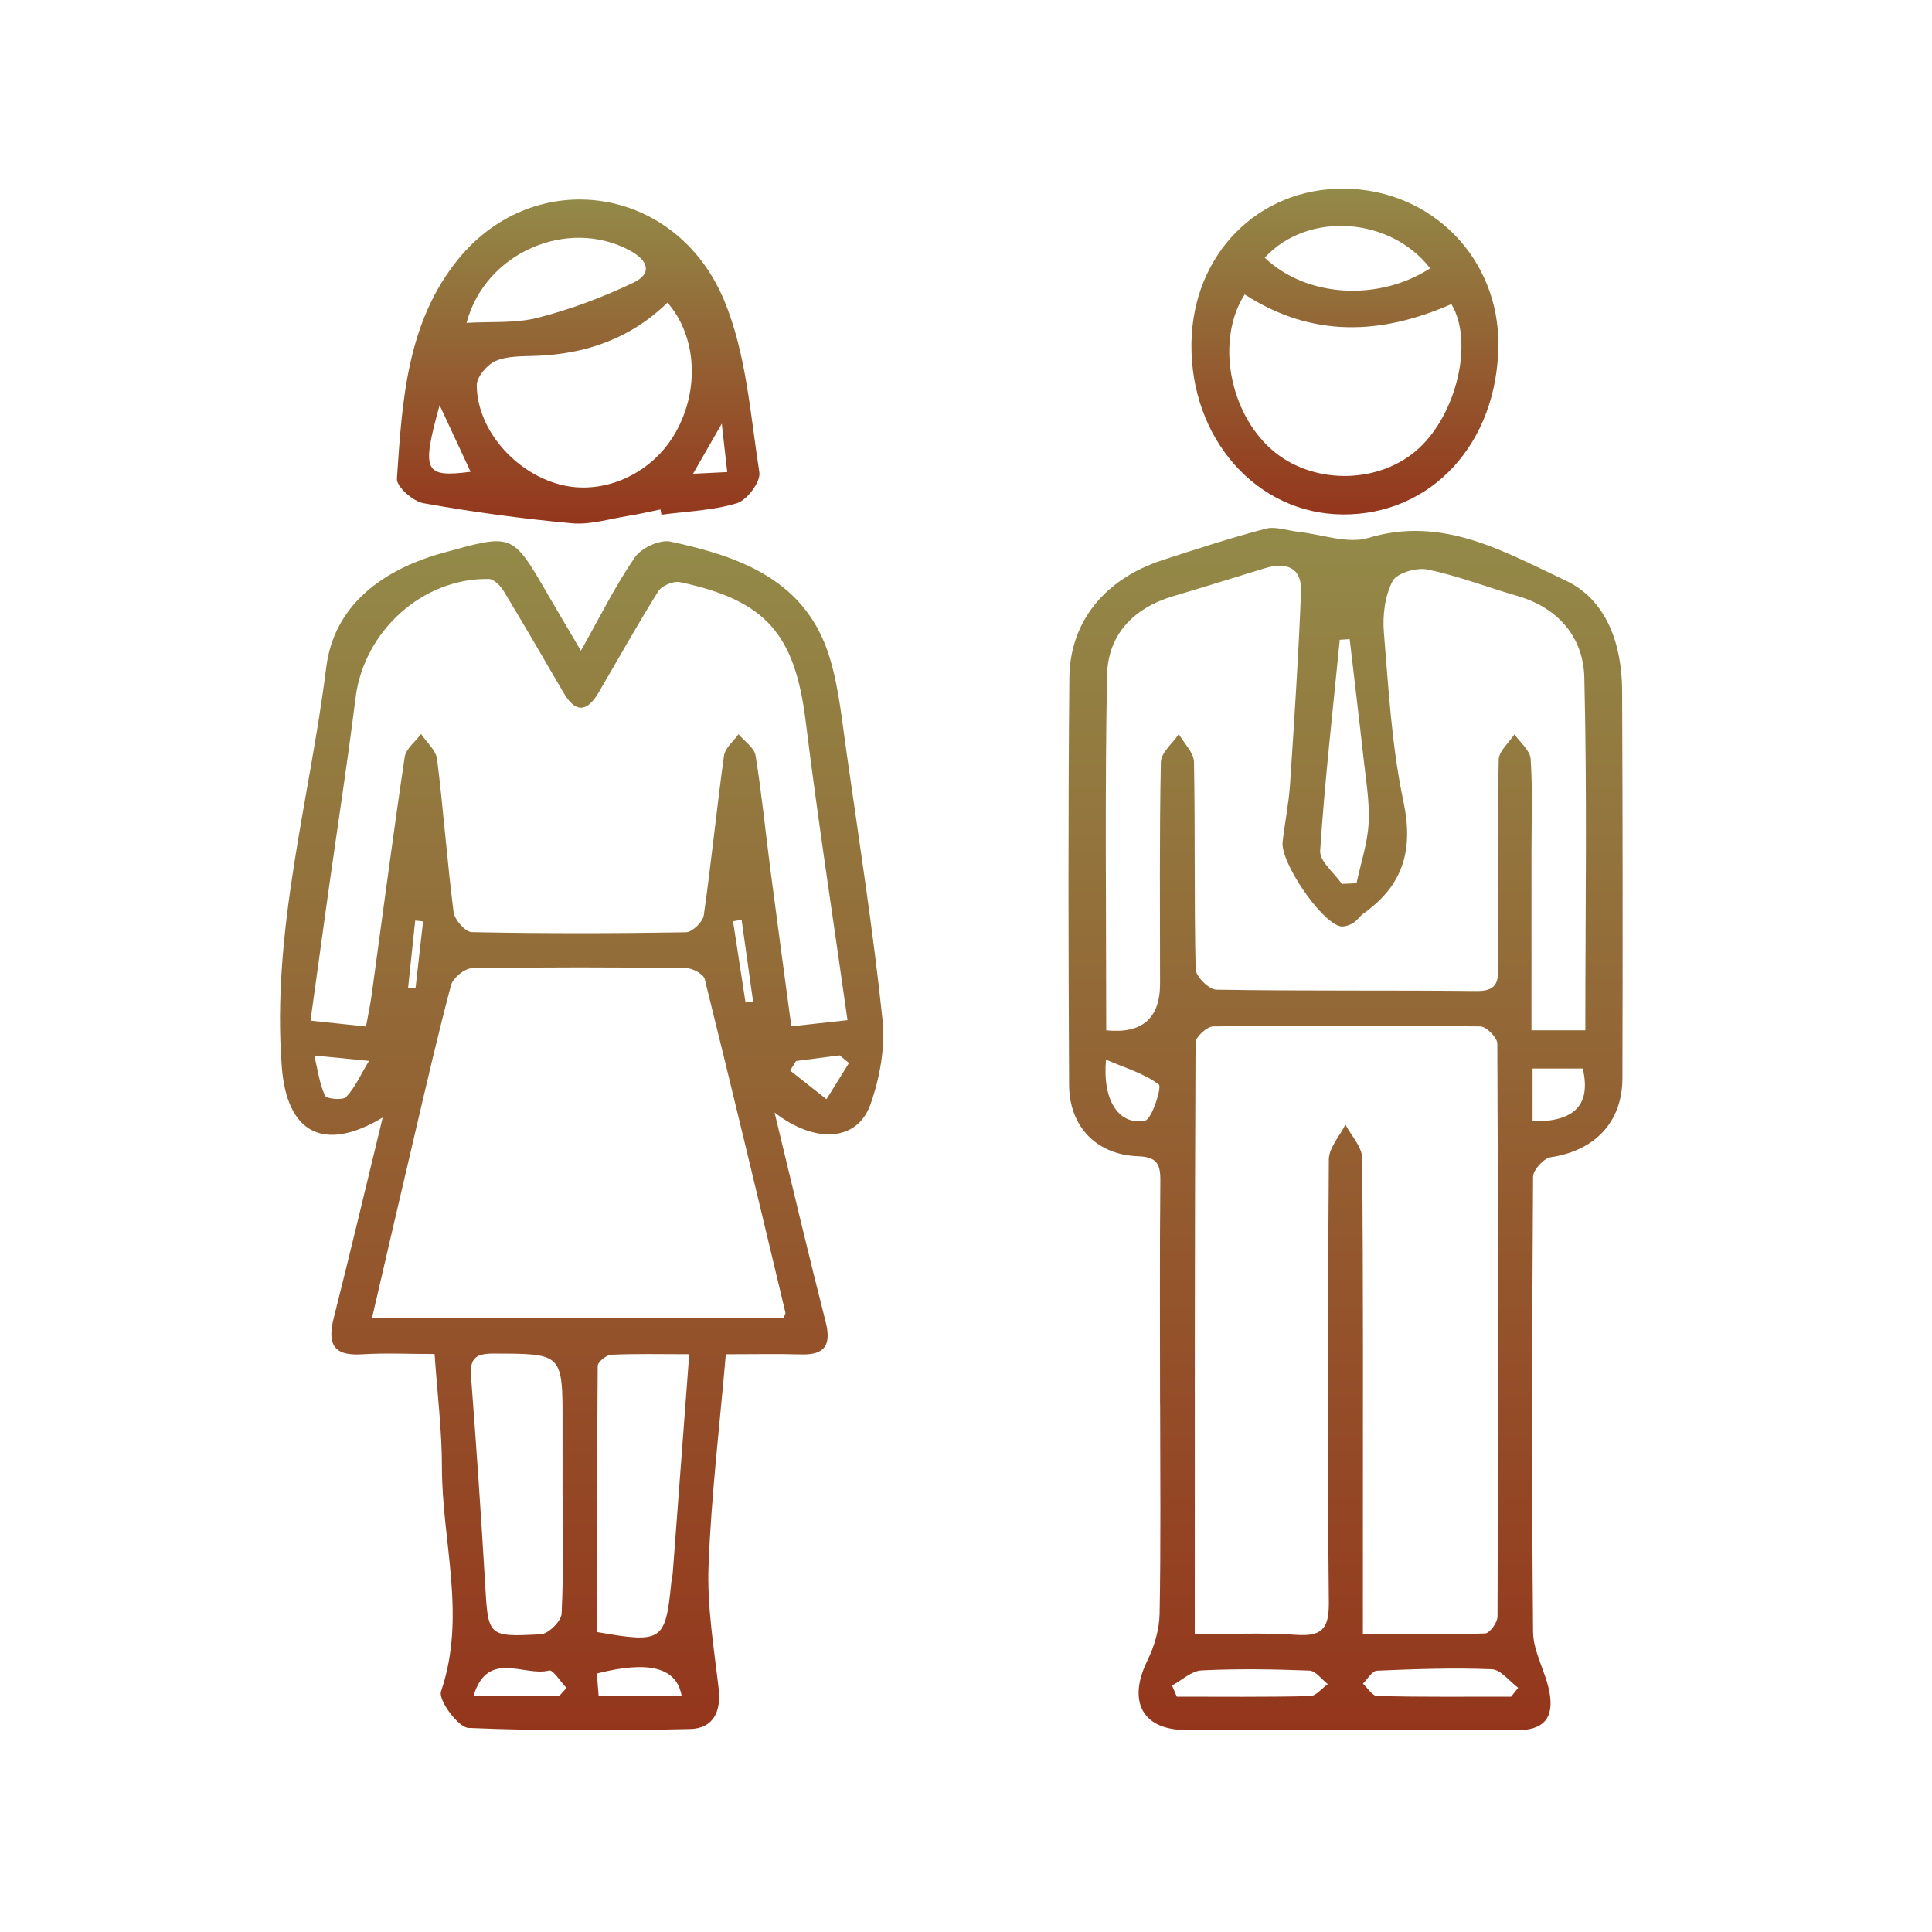 <svg width="100" height="100" viewBox="0 0 100 100" fill="none" xmlns="http://www.w3.org/2000/svg">
<path d="M60.044 72.692C60.044 68.83 60.021 64.965 60.059 61.102C60.066 60.225 59.861 59.882 58.896 59.847C56.754 59.77 55.346 58.312 55.336 56.155C55.301 49.135 55.283 42.115 55.349 35.095C55.376 32.157 57.199 29.96 60.171 28.99C61.941 28.412 63.716 27.837 65.513 27.365C66.023 27.23 66.631 27.465 67.194 27.525C68.413 27.655 69.751 28.167 70.836 27.84C74.701 26.677 77.874 28.57 81.034 30.047C83.176 31.05 83.951 33.37 83.961 35.75C83.991 42.437 83.996 49.125 83.976 55.815C83.969 58.102 82.528 59.562 80.261 59.9C79.903 59.952 79.353 60.557 79.351 60.91C79.299 68.76 79.278 76.612 79.351 84.462C79.361 85.517 80.019 86.55 80.206 87.622C80.433 88.927 79.913 89.577 78.426 89.56C72.736 89.5 67.043 89.552 61.353 89.542C59.123 89.537 58.358 88.052 59.383 85.962C59.746 85.222 60.006 84.35 60.021 83.532C60.089 79.92 60.051 76.305 60.048 72.692H60.044ZM61.836 84.587C63.666 84.587 65.364 84.497 67.049 84.617C68.386 84.712 68.793 84.357 68.781 82.947C68.704 75.305 68.724 67.66 68.781 60.015C68.786 59.41 69.338 58.81 69.638 58.21C69.941 58.787 70.499 59.36 70.504 59.94C70.566 66.377 70.543 72.817 70.543 79.257C70.543 80.99 70.543 82.722 70.543 84.587C72.741 84.587 74.806 84.617 76.871 84.547C77.103 84.54 77.511 83.98 77.511 83.677C77.546 73.79 77.549 63.902 77.501 54.015C77.501 53.705 76.933 53.132 76.624 53.127C72.013 53.07 67.401 53.07 62.791 53.127C62.471 53.132 61.881 53.672 61.881 53.965C61.834 64.1 61.841 74.232 61.841 84.592L61.836 84.587ZM57.264 53.33C59.117 53.515 60.044 52.71 60.044 50.915C60.044 47.092 60.008 43.267 60.086 39.447C60.096 38.957 60.691 38.48 61.014 37.995C61.288 38.477 61.791 38.957 61.801 39.445C61.868 43.017 61.806 46.592 61.886 50.165C61.894 50.542 62.576 51.217 62.953 51.225C67.441 51.3 71.928 51.247 76.416 51.295C77.406 51.305 77.564 50.905 77.553 50.042C77.513 46.47 77.508 42.895 77.573 39.322C77.581 38.88 78.103 38.445 78.388 38.007C78.681 38.432 79.198 38.842 79.226 39.282C79.331 40.855 79.269 42.437 79.269 44.017C79.269 47.12 79.269 50.22 79.269 53.327H82.056C82.056 47.182 82.153 41.12 82.004 35.065C81.951 32.99 80.666 31.457 78.528 30.842C76.976 30.395 75.459 29.802 73.886 29.477C73.323 29.36 72.299 29.66 72.081 30.077C71.683 30.84 71.556 31.847 71.629 32.727C71.871 35.662 72.036 38.63 72.644 41.497C73.174 44.01 72.618 45.832 70.576 47.282C70.376 47.425 70.236 47.662 70.026 47.782C69.834 47.892 69.561 47.992 69.361 47.942C68.351 47.69 66.271 44.625 66.388 43.58C66.499 42.59 66.704 41.61 66.771 40.62C66.991 37.282 67.213 33.945 67.341 30.605C67.388 29.372 66.569 29.077 65.481 29.407C63.896 29.887 62.319 30.39 60.728 30.857C58.669 31.465 57.341 32.857 57.301 34.952C57.184 41.047 57.258 47.147 57.258 53.332L57.264 53.33ZM69.853 33.082C69.683 33.092 69.516 33.105 69.346 33.115C68.989 36.752 68.573 40.387 68.331 44.032C68.293 44.577 69.058 45.175 69.454 45.75C69.706 45.74 69.961 45.73 70.213 45.717C70.433 44.677 70.788 43.642 70.841 42.595C70.896 41.45 70.689 40.29 70.564 39.14C70.341 37.12 70.094 35.1 69.859 33.082H69.853ZM78.216 87.82C78.338 87.667 78.459 87.512 78.581 87.36C78.126 87.025 77.681 86.417 77.211 86.4C75.234 86.32 73.251 86.39 71.271 86.475C71.019 86.485 70.786 86.912 70.543 87.145C70.791 87.37 71.036 87.785 71.291 87.79C73.599 87.84 75.909 87.82 78.216 87.82ZM60.666 87.242L60.911 87.82C63.211 87.82 65.511 87.845 67.811 87.79C68.121 87.782 68.421 87.385 68.726 87.17C68.409 86.925 68.099 86.482 67.771 86.47C65.913 86.397 64.049 86.37 62.194 86.46C61.673 86.485 61.173 86.967 60.666 87.242ZM79.326 58.037C81.526 58.075 82.356 57.16 81.924 55.307H79.326V58.037ZM57.246 54.847C57.056 56.987 57.921 58.245 59.254 58.012C59.621 57.947 60.148 56.262 59.981 56.135C59.231 55.562 58.258 55.285 57.248 54.85L57.246 54.847Z" fill="url(#paint0_linear_1074_2128)"/>
<path d="M40.094 57.595C40.999 61.33 41.829 64.87 42.729 68.392C43.034 69.585 42.742 70.142 41.459 70.105C40.219 70.07 38.977 70.097 37.569 70.097C37.249 73.802 36.812 77.422 36.674 81.055C36.594 83.162 36.954 85.292 37.197 87.4C37.337 88.62 36.899 89.47 35.707 89.495C31.889 89.577 28.062 89.602 24.249 89.437C23.719 89.415 22.674 87.995 22.827 87.547C24.159 83.655 22.874 79.8 22.874 75.94C22.874 74.04 22.634 72.137 22.494 70.085C21.192 70.085 19.954 70.022 18.727 70.1C17.209 70.197 16.947 69.512 17.279 68.202C18.139 64.802 18.947 61.39 19.809 57.842C16.714 59.697 14.847 58.6 14.587 55.23C14.044 48.18 16.027 41.417 16.887 34.537C17.287 31.347 19.772 29.485 22.932 28.615C26.519 27.627 26.499 27.562 28.322 30.712C28.877 31.67 29.442 32.62 30.067 33.68C31.024 31.985 31.834 30.342 32.859 28.847C33.192 28.362 34.154 27.915 34.704 28.032C38.329 28.81 41.749 30.04 42.957 34.075C43.427 35.65 43.584 37.325 43.819 38.962C44.474 43.557 45.192 48.147 45.677 52.762C45.827 54.202 45.542 55.792 45.052 57.17C44.379 59.062 42.229 59.232 40.094 57.587V57.595ZM18.944 53.13C19.052 52.532 19.167 52.015 19.237 51.492C19.802 47.387 20.337 43.28 20.947 39.182C21.012 38.752 21.502 38.387 21.794 37.99C22.082 38.422 22.567 38.832 22.624 39.295C22.952 41.927 23.142 44.577 23.477 47.21C23.527 47.605 24.082 48.24 24.414 48.247C28.109 48.322 31.807 48.317 35.502 48.255C35.827 48.25 36.377 47.722 36.427 47.38C36.819 44.632 37.092 41.867 37.474 39.115C37.529 38.715 37.967 38.37 38.227 38C38.532 38.367 39.042 38.7 39.107 39.105C39.427 41.067 39.619 43.05 39.877 45.02C40.227 47.71 40.594 50.4 40.959 53.122C42.027 53.005 42.919 52.907 43.867 52.802C43.129 47.587 42.339 42.47 41.702 37.335C41.144 32.837 39.659 31.072 35.187 30.13C34.854 30.06 34.257 30.315 34.074 30.602C32.997 32.322 32.007 34.097 30.982 35.85C30.384 36.872 29.782 36.907 29.169 35.855C28.147 34.1 27.129 32.342 26.077 30.605C25.909 30.327 25.569 29.97 25.304 29.967C21.857 29.91 18.832 32.682 18.404 36.117C17.984 39.487 17.462 42.847 16.989 46.212C16.682 48.405 16.382 50.597 16.072 52.827C17.117 52.937 17.939 53.025 18.942 53.13H18.944ZM40.559 68.212C40.604 68.087 40.669 68.002 40.652 67.935C39.277 62.18 37.904 56.422 36.477 50.68C36.412 50.415 35.842 50.11 35.504 50.105C31.809 50.065 28.112 50.052 24.419 50.117C24.044 50.125 23.444 50.622 23.344 50.997C22.642 53.637 22.034 56.302 21.409 58.962C20.692 62.01 19.989 65.06 19.257 68.212H40.559ZM29.117 77.43C29.117 76.185 29.117 74.937 29.117 73.692C29.122 70.03 29.122 70.067 25.504 70.062C24.517 70.062 24.317 70.407 24.384 71.29C24.654 74.847 24.902 78.405 25.109 81.967C25.267 84.695 25.237 84.74 27.994 84.59C28.387 84.567 29.044 83.917 29.067 83.532C29.174 81.502 29.117 79.465 29.122 77.43H29.117ZM35.672 70.095C34.197 70.095 32.912 70.062 31.632 70.122C31.382 70.135 30.937 70.497 30.937 70.702C30.897 75.302 30.907 79.9 30.907 84.475C34.279 85.067 34.444 84.95 34.747 81.9C34.764 81.735 34.809 81.572 34.822 81.407C35.104 77.69 35.382 73.975 35.674 70.095H35.672ZM28.964 87.765C29.084 87.632 29.202 87.5 29.322 87.367C29.014 87.05 28.622 86.41 28.417 86.465C27.152 86.805 25.252 85.357 24.512 87.765H28.962H28.964ZM35.282 87.78C35.024 86.31 33.607 85.935 30.894 86.62C30.924 86.992 30.954 87.375 30.984 87.78H35.282ZM43.942 55.02L43.457 54.625C42.707 54.722 41.954 54.82 41.204 54.917C41.102 55.082 40.999 55.247 40.897 55.412C41.524 55.907 42.152 56.4 42.779 56.895C43.167 56.27 43.554 55.645 43.942 55.022V55.02ZM16.267 54.632C16.454 55.405 16.539 56.105 16.824 56.712C16.904 56.885 17.744 56.962 17.917 56.78C18.369 56.307 18.644 55.667 19.099 54.912C18.002 54.805 17.279 54.732 16.267 54.632ZM38.387 47.602C38.239 47.63 38.089 47.66 37.942 47.687C38.157 49.087 38.374 50.49 38.589 51.89L38.979 51.832L38.384 47.6L38.387 47.602ZM21.902 47.69C21.764 47.675 21.629 47.662 21.492 47.647C21.369 48.805 21.247 49.96 21.124 51.117C21.252 51.13 21.379 51.142 21.507 51.152C21.637 49.997 21.769 48.842 21.899 47.687L21.902 47.69Z" fill="url(#paint1_linear_1074_2128)"/>
<path d="M34.189 26.37C33.636 26.48 33.086 26.612 32.529 26.7C31.554 26.855 30.556 27.172 29.599 27.085C27.026 26.85 24.456 26.5 21.914 26.045C21.376 25.95 20.516 25.187 20.544 24.782C20.816 20.77 21.046 16.67 23.749 13.377C27.704 8.56 34.969 9.577 37.466 15.51C38.626 18.265 38.834 21.44 39.304 24.452C39.379 24.935 38.669 25.885 38.146 26.045C36.899 26.427 35.546 26.465 34.236 26.642C34.221 26.552 34.206 26.46 34.189 26.37ZM34.546 15.665C32.661 17.51 30.341 18.327 27.734 18.42C27.034 18.445 26.274 18.42 25.656 18.682C25.214 18.872 24.674 19.51 24.676 19.942C24.694 22.237 26.661 24.482 29.004 25.085C31.179 25.645 33.616 24.595 34.864 22.56C36.219 20.35 36.116 17.457 34.546 15.662V15.665ZM24.149 16.712C25.401 16.637 26.679 16.745 27.849 16.445C29.536 16.012 31.199 15.385 32.774 14.637C33.759 14.17 33.581 13.495 32.601 12.967C29.389 11.232 25.104 13.075 24.149 16.712ZM24.359 24.42C23.799 23.217 23.281 22.107 22.754 20.975C21.804 24.407 21.951 24.727 24.359 24.42ZM37.641 24.435C37.544 23.575 37.469 22.895 37.359 21.93C36.769 22.957 36.359 23.675 35.871 24.522C36.524 24.49 37.001 24.467 37.641 24.435Z" fill="url(#paint2_linear_1074_2128)"/>
<path d="M77.554 17.867C77.514 22.938 74.094 26.657 69.499 26.628C65.044 26.598 61.599 22.698 61.669 17.765C61.734 13.158 65.121 9.727 69.574 9.765C74.091 9.802 77.591 13.355 77.556 17.867H77.554ZM64.421 15.242C62.926 17.59 63.624 21.33 65.811 23.262C67.834 25.05 71.162 25.1 73.246 23.375C75.349 21.635 76.324 17.74 75.124 15.74C71.507 17.33 67.927 17.505 64.424 15.24L64.421 15.242ZM65.464 13.338C67.617 15.4 71.354 15.615 74.024 13.887C71.969 11.225 67.684 10.918 65.464 13.338Z" fill="url(#paint3_linear_1074_2128)"/>
<defs>
<linearGradient id="paint0_linear_1074_2128" x1="69.646" y1="27.324" x2="69.646" y2="89.56" gradientUnits="userSpaceOnUse">
<stop stop-color="#938A48"/>
<stop offset="1" stop-color="#94361C"/>
</linearGradient>
<linearGradient id="paint1_linear_1074_2128" x1="30.105" y1="28.013" x2="30.105" y2="89.559" gradientUnits="userSpaceOnUse">
<stop stop-color="#938A48"/>
<stop offset="1" stop-color="#94361C"/>
</linearGradient>
<linearGradient id="paint2_linear_1074_2128" x1="29.926" y1="10.326" x2="29.926" y2="27.1" gradientUnits="userSpaceOnUse">
<stop stop-color="#938A48"/>
<stop offset="1" stop-color="#94361C"/>
</linearGradient>
<linearGradient id="paint3_linear_1074_2128" x1="69.612" y1="9.765" x2="69.612" y2="26.628" gradientUnits="userSpaceOnUse">
<stop stop-color="#938A48"/>
<stop offset="1" stop-color="#94361C"/>
</linearGradient>
</defs>
</svg>
